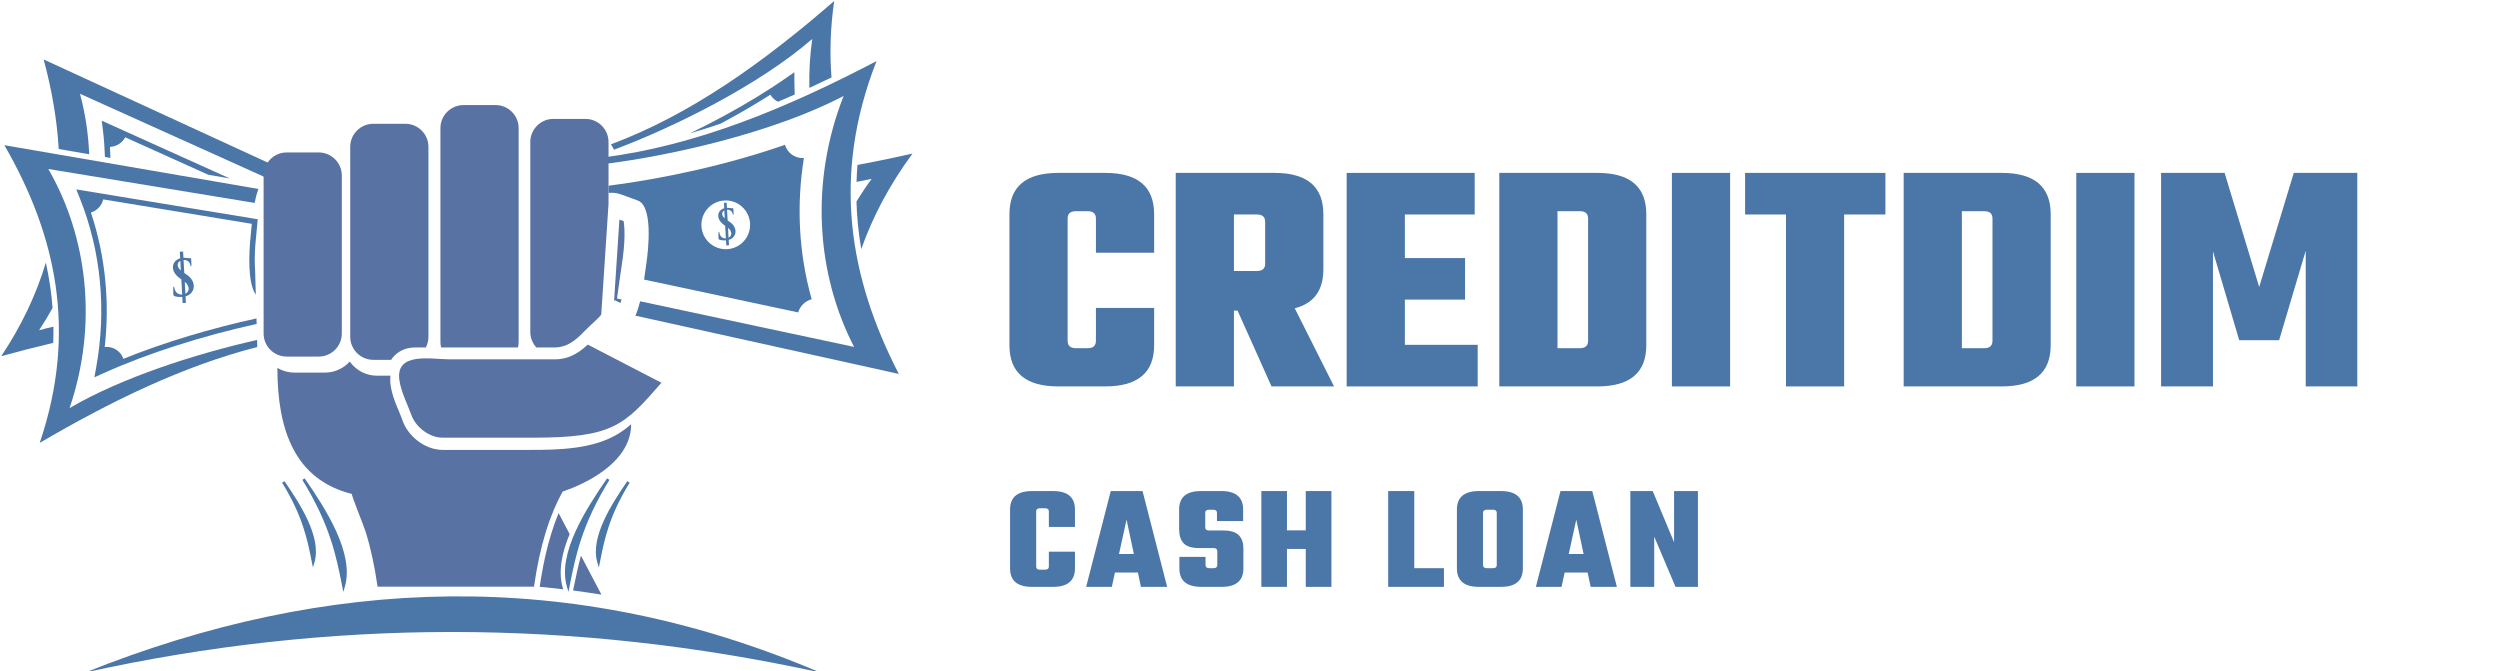 <svg xmlns="http://www.w3.org/2000/svg" xmlns:xlink="http://www.w3.org/1999/xlink" width="834" zoomAndPan="magnify" viewBox="0 0 625.5 168" height="224" preserveAspectRatio="xMidYMid meet" version="1.0"><defs><g/><clipPath id="cc8d7b4cf0"><path d="M 152 0.242 L 209 0.242 L 209 38 L 152 38 Z M 152 0.242 " clip-rule="nonzero"/></clipPath><clipPath id="b1db883079"><path d="M 214 38 L 228.309 38 L 228.309 63 L 214 63 Z M 214 38 " clip-rule="nonzero"/></clipPath><clipPath id="cebd6c2fcd"><path d="M 0.309 65 L 14 65 L 14 90 L 0.309 90 Z M 0.309 65 " clip-rule="nonzero"/></clipPath><clipPath id="8f6066411d"><path d="M 21 149 L 206 149 L 206 167.934 L 21 167.934 Z M 21 149 " clip-rule="nonzero"/></clipPath></defs><g fill="#4a76a8" fill-opacity="1"><g transform="translate(249.654, 96.681)"><g><path d="M 39.109 -33.453 L 24.547 -33.453 L 24.547 -42.016 C 24.547 -43.234 23.852 -43.844 22.469 -43.844 L 19.547 -43.844 C 18.16 -43.844 17.469 -43.234 17.469 -42.016 L 17.469 -11.406 C 17.469 -10.176 18.16 -9.562 19.547 -9.562 L 22.469 -9.562 C 23.852 -9.562 24.547 -10.176 24.547 -11.406 L 24.547 -19.641 L 39.109 -19.641 L 39.109 -10.312 C 39.109 -3.438 35.031 0 26.875 0 L 15.141 0 C 6.984 0 2.906 -3.438 2.906 -10.312 L 2.906 -43.094 C 2.906 -49.977 6.984 -53.422 15.141 -53.422 L 26.875 -53.422 C 35.031 -53.422 39.109 -49.977 39.109 -43.094 Z M 39.109 -33.453 "/></g></g></g><g fill="#4a76a8" fill-opacity="1"><g transform="translate(290.84, 96.681)"><g><path d="M 17.891 -18.969 L 17.891 0 L 3.328 0 L 3.328 -53.422 L 28.047 -53.422 C 36.191 -53.422 40.266 -49.977 40.266 -43.094 L 40.266 -29.281 C 40.266 -24.02 37.879 -20.773 33.109 -19.547 L 42.938 0 L 27.297 0 L 18.797 -18.969 Z M 23.625 -43.016 L 17.891 -43.016 L 17.891 -28.875 L 23.625 -28.875 C 25.008 -28.875 25.703 -29.484 25.703 -30.703 L 25.703 -41.188 C 25.703 -42.406 25.008 -43.016 23.625 -43.016 Z M 23.625 -43.016 "/></g></g></g><g fill="#4a76a8" fill-opacity="1"><g transform="translate(333.607, 96.681)"><g><path d="M 17.891 -10.406 L 36.109 -10.406 L 36.109 0 L 3.328 0 L 3.328 -53.422 L 35.359 -53.422 L 35.359 -43.016 L 17.891 -43.016 L 17.891 -32.109 L 32.953 -32.109 L 32.953 -21.719 L 17.891 -21.719 Z M 17.891 -10.406 "/></g></g></g><g fill="#4a76a8" fill-opacity="1"><g transform="translate(370.966, 96.681)"><g><path d="M 4.156 -53.422 L 28.703 -53.422 C 36.859 -53.422 40.938 -49.977 40.938 -43.094 L 40.938 -10.312 C 40.938 -3.438 36.859 0 28.703 0 L 4.156 0 Z M 26.375 -11.406 L 26.375 -42.016 C 26.375 -43.234 25.68 -43.844 24.297 -43.844 L 18.719 -43.844 L 18.719 -9.562 L 24.297 -9.562 C 25.68 -9.562 26.375 -10.176 26.375 -11.406 Z M 26.375 -11.406 "/></g></g></g><g fill="#4a76a8" fill-opacity="1"><g transform="translate(414.982, 96.681)"><g><path d="M 3.328 -53.422 L 17.891 -53.422 L 17.891 0 L 3.328 0 Z M 3.328 -53.422 "/></g></g></g><g fill="#4a76a8" fill-opacity="1"><g transform="translate(436.199, 96.681)"><g><path d="M 35.531 -53.422 L 35.531 -43.016 L 25.203 -43.016 L 25.203 0 L 10.656 0 L 10.656 -43.016 L 0.422 -43.016 L 0.422 -53.422 Z M 35.531 -53.422 "/></g></g></g><g fill="#4a76a8" fill-opacity="1"><g transform="translate(472.143, 96.681)"><g><path d="M 4.156 -53.422 L 28.703 -53.422 C 36.859 -53.422 40.938 -49.977 40.938 -43.094 L 40.938 -10.312 C 40.938 -3.438 36.859 0 28.703 0 L 4.156 0 Z M 26.375 -11.406 L 26.375 -42.016 C 26.375 -43.234 25.68 -43.844 24.297 -43.844 L 18.719 -43.844 L 18.719 -9.562 L 24.297 -9.562 C 25.68 -9.562 26.375 -10.176 26.375 -11.406 Z M 26.375 -11.406 "/></g></g></g><g fill="#4a76a8" fill-opacity="1"><g transform="translate(516.159, 96.681)"><g><path d="M 3.328 -53.422 L 17.891 -53.422 L 17.891 0 L 3.328 0 Z M 3.328 -53.422 "/></g></g></g><g fill="#4a76a8" fill-opacity="1"><g transform="translate(537.376, 96.681)"><g><path d="M 16.312 0 L 3.328 0 L 3.328 -53.422 L 19.219 -53.422 L 27.875 -24.875 L 36.531 -53.422 L 52.422 -53.422 L 52.422 0 L 39.516 0 L 39.516 -33.953 L 32.859 -11.562 L 22.875 -11.562 L 16.312 -33.781 Z M 16.312 0 "/></g></g></g><g fill="#4a76a8" fill-opacity="1"><g transform="translate(251.408, 146.833)"><g><path d="M 17.547 -15 L 11.016 -15 L 11.016 -18.844 C 11.016 -19.395 10.703 -19.672 10.078 -19.672 L 8.766 -19.672 C 8.148 -19.672 7.844 -19.395 7.844 -18.844 L 7.844 -5.109 C 7.844 -4.566 8.148 -4.297 8.766 -4.297 L 10.078 -4.297 C 10.703 -4.297 11.016 -4.566 11.016 -5.109 L 11.016 -8.812 L 17.547 -8.812 L 17.547 -4.625 C 17.547 -1.539 15.719 0 12.062 0 L 6.797 0 C 3.141 0 1.312 -1.539 1.312 -4.625 L 1.312 -19.344 C 1.312 -22.426 3.141 -23.969 6.797 -23.969 L 12.062 -23.969 C 15.719 -23.969 17.547 -22.426 17.547 -19.344 Z M 17.547 -15 "/></g></g></g><g fill="#4a76a8" fill-opacity="1"><g transform="translate(271.755, 146.833)"><g><path d="M 13.703 0 L 12.953 -3.578 L 7.203 -3.578 L 6.422 0 L 0 0 L 6.156 -23.969 L 14.109 -23.969 L 20.266 0 Z M 8.219 -8.219 L 11.938 -8.219 L 10.109 -16.828 Z M 8.219 -8.219 "/></g></g></g><g fill="#4a76a8" fill-opacity="1"><g transform="translate(293.893, 146.833)"><g><path d="M 10.672 -5.484 L 10.672 -8.891 C 10.672 -9.43 10.363 -9.703 9.75 -9.703 L 6.156 -9.703 C 4.312 -9.703 3.008 -10.102 2.25 -10.906 C 1.5 -11.719 1.125 -12.883 1.125 -14.406 L 1.125 -19.344 C 1.125 -22.426 2.938 -23.969 6.562 -23.969 L 11.688 -23.969 C 15.32 -23.969 17.141 -22.426 17.141 -19.344 L 17.141 -16.469 L 10.594 -16.469 L 10.594 -18.484 C 10.594 -19.023 10.285 -19.297 9.672 -19.297 L 8.578 -19.297 C 7.961 -19.297 7.656 -19.023 7.656 -18.484 L 7.656 -14.938 C 7.656 -14.383 7.961 -14.109 8.578 -14.109 L 12.094 -14.109 C 13.938 -14.109 15.25 -13.723 16.031 -12.953 C 16.812 -12.18 17.203 -11.051 17.203 -9.562 L 17.203 -4.625 C 17.203 -1.539 15.391 0 11.766 0 L 6.688 0 C 3.02 0 1.188 -1.539 1.188 -4.625 L 1.188 -7.5 L 7.734 -7.5 L 7.734 -5.484 C 7.734 -4.941 8.039 -4.672 8.656 -4.672 L 9.75 -4.672 C 10.363 -4.672 10.672 -4.941 10.672 -5.484 Z M 10.672 -5.484 "/></g></g></g><g fill="#4a76a8" fill-opacity="1"><g transform="translate(314.091, 146.833)"><g><path d="M 12.609 -23.969 L 19.031 -23.969 L 19.031 0 L 12.609 0 L 12.609 -9.484 L 7.906 -9.484 L 7.906 0 L 1.5 0 L 1.5 -23.969 L 7.906 -23.969 L 7.906 -14.141 L 12.609 -14.141 Z M 12.609 -23.969 "/></g></g></g><g fill="#4a76a8" fill-opacity="1"><g transform="translate(336.49, 146.833)"><g/></g></g><g fill="#4a76a8" fill-opacity="1"><g transform="translate(345.824, 146.833)"><g><path d="M 8.031 -4.672 L 15.453 -4.672 L 15.453 0 L 1.5 0 L 1.5 -23.969 L 8.031 -23.969 Z M 8.031 -4.672 "/></g></g></g><g fill="#4a76a8" fill-opacity="1"><g transform="translate(363.146, 146.833)"><g><path d="M 6.875 -23.969 L 12.391 -23.969 C 16.047 -23.969 17.875 -22.426 17.875 -19.344 L 17.875 -4.625 C 17.875 -1.539 16.047 0 12.391 0 L 6.875 0 C 3.207 0 1.375 -1.539 1.375 -4.625 L 1.375 -19.344 C 1.375 -22.426 3.207 -23.969 6.875 -23.969 Z M 11.344 -5.484 L 11.344 -18.484 C 11.344 -19.023 11.035 -19.297 10.422 -19.297 L 8.844 -19.297 C 8.219 -19.297 7.906 -19.023 7.906 -18.484 L 7.906 -5.484 C 7.906 -4.941 8.219 -4.672 8.844 -4.672 L 10.422 -4.672 C 11.035 -4.672 11.344 -4.941 11.344 -5.484 Z M 11.344 -5.484 "/></g></g></g><g fill="#4a76a8" fill-opacity="1"><g transform="translate(384.277, 146.833)"><g><path d="M 13.703 0 L 12.953 -3.578 L 7.203 -3.578 L 6.422 0 L 0 0 L 6.156 -23.969 L 14.109 -23.969 L 20.266 0 Z M 8.219 -8.219 L 11.938 -8.219 L 10.109 -16.828 Z M 8.219 -8.219 "/></g></g></g><g fill="#4a76a8" fill-opacity="1"><g transform="translate(406.416, 146.833)"><g><path d="M 12.438 -23.969 L 18.406 -23.969 L 18.406 0 L 12.797 0 L 7.469 -12.578 L 7.469 0 L 1.5 0 L 1.5 -23.969 L 7.094 -23.969 L 12.438 -11.156 Z M 12.438 -23.969 "/></g></g></g><g clip-path="url(#cc8d7b4cf0)"><path fill="#4a76a8" d="M 203.223 9.746 C 202.633 13.883 202.402 17.977 202.504 21.992 C 204.363 21.137 206.211 20.262 208.047 19.371 C 207.559 13.328 207.75 6.969 208.715 0.254 C 191.219 15.434 173.012 28.578 152.855 36.113 C 153.141 36.535 153.387 36.984 153.605 37.457 C 168.836 31.762 190.004 21.215 203.223 9.746 Z M 203.223 9.746 " fill-opacity="1" fill-rule="evenodd"/></g><g clip-path="url(#b1db883079)"><path fill="#4a76a8" d="M 218.102 44.734 C 216.734 46.59 215.465 48.48 214.289 50.402 C 214.398 54.402 214.805 58.379 215.488 62.34 C 218.316 54.285 222.504 46.309 228.309 38.426 C 223.707 39.461 219.117 40.418 214.543 41.27 C 214.426 42.688 214.344 44.098 214.301 45.508 C 215.594 45.273 216.863 45.016 218.102 44.738 Z M 218.102 44.734 " fill-opacity="1" fill-rule="evenodd"/></g><path fill="#4a76a8" d="M 151.234 41.035 C 151.117 40.473 150.965 39.934 150.766 39.414 C 174.141 36.469 196.844 27.047 219.312 15.285 C 208.004 44.082 212.523 69.625 224.887 93.559 L 158.984 78.98 C 159.477 77.836 159.855 76.629 160.164 75.383 L 213.695 86.801 C 204.352 68.719 202.531 45.773 211.07 24.016 C 194.102 32.902 168.891 38.809 151.234 41.035 Z M 151.234 41.035 " fill-opacity="1" fill-rule="evenodd"/><path fill="#4a76a8" d="M 204.438 79.18 C 204.367 78.98 204.301 78.777 204.234 78.578 C 204.301 78.777 204.367 78.977 204.438 79.18 Z M 204.438 79.18 " fill-opacity="1" fill-rule="evenodd"/><path fill="#4a76a8" d="M 201.227 39.004 L 201.34 38.332 C 201.301 38.555 201.262 38.781 201.227 39.004 Z M 201.227 39.004 " fill-opacity="1" fill-rule="evenodd"/><path fill="#4a76a8" d="M 201.613 36.867 C 201.652 36.645 201.699 36.422 201.742 36.203 C 201.699 36.426 201.652 36.645 201.613 36.867 Z M 201.613 36.867 " fill-opacity="1" fill-rule="evenodd"/><path fill="#4a76a8" d="M 201.746 36.188 C 201.793 35.965 201.836 35.742 201.883 35.523 Z M 201.746 36.188 " fill-opacity="1" fill-rule="evenodd"/><path fill="#4a76a8" d="M 201.902 35.438 C 201.945 35.238 201.988 35.043 202.031 34.844 C 201.988 35.043 201.945 35.238 201.902 35.438 Z M 201.902 35.438 " fill-opacity="1" fill-rule="evenodd"/><path fill="#4a76a8" d="M 202.051 34.758 C 202.102 34.531 202.148 34.305 202.203 34.082 C 202.148 34.309 202.102 34.531 202.051 34.758 Z M 202.051 34.758 " fill-opacity="1" fill-rule="evenodd"/><path fill="#4a76a8" d="M 198.758 20.551 C 198.766 21.586 198.793 22.617 198.84 23.645 C 197.457 24.258 196.07 24.859 194.68 25.449 C 194.512 25.371 194.348 25.289 194.199 25.191 C 193.578 24.809 193.09 24.285 192.75 23.688 C 188.746 26.246 184.523 28.684 180.234 30.965 C 177.715 31.816 175.184 32.617 172.637 33.355 C 175.465 31.984 178.262 30.551 181.008 29.062 C 186.398 26.148 191.68 22.98 196.707 19.484 L 198.746 18.066 L 198.762 20.547 Z M 198.758 20.551 " fill-opacity="1" fill-rule="evenodd"/><path fill="#4a76a8" d="M 25.758 32.617 C 26.023 34.832 26.188 37.055 26.254 39.273 L 27.633 39.512 C 27.605 38.59 27.566 37.668 27.508 36.75 C 28.289 36.719 29.078 36.484 29.789 36.027 C 30.461 35.59 30.98 35.012 31.332 34.355 L 52.113 43.727 L 57.496 44.652 L 25.465 30.203 L 25.754 32.613 Z M 25.758 32.617 " fill-opacity="1" fill-rule="evenodd"/><path fill="#4a76a8" d="M 14.688 37.281 C 14.266 29.824 12.938 22.355 10.922 14.879 L 68.844 41.531 L 69.531 41.848 C 68.84 42.816 68.242 43.867 67.703 44.969 L 66.18 44.281 L 20.012 23.461 C 21.328 28.34 22.105 33.422 22.316 38.598 L 14.688 37.285 Z M 14.688 37.281 " fill-opacity="1" fill-rule="evenodd"/><g clip-path="url(#cebd6c2fcd)"><path fill="#4a76a8" d="M 9.77 82.633 C 10.988 80.801 12.113 78.938 13.152 77.051 C 12.867 73.238 12.301 69.457 11.469 65.711 C 9.133 73.527 5.492 81.332 0.309 89.117 C 4.652 87.922 8.992 86.801 13.316 85.785 C 13.367 84.426 13.383 83.074 13.363 81.727 C 12.137 82.008 10.938 82.312 9.77 82.633 Z M 9.77 82.633 " fill-opacity="1" fill-rule="evenodd"/></g><path fill="#4a76a8" d="M 64.32 85.051 L 64.371 86.82 C 45.742 91.598 27.719 100.395 9.938 110.805 C 19.438 82.801 13.977 58.621 1.094 36.332 L 64.664 47.277 C 64.246 48.395 63.941 49.566 63.703 50.77 L 12.086 42.281 C 21.816 59.125 24.59 80.945 17.41 102.098 C 30.422 94.48 48.859 88.547 64.32 85.055 Z M 64.32 85.051 " fill-opacity="1" fill-rule="evenodd"/><path fill="#4a76a8" d="M 24.078 91.844 C 26.633 77.699 25.34 63.008 19.992 49.645 L 19.09 47.391 L 64.484 54.855 L 64.363 56.129 C 64.25 57.309 64.152 58.492 64.031 59.676 C 63.801 61.879 63.691 64.156 63.762 66.371 C 63.77 66.664 63.789 67.125 63.832 67.672 L 64.004 73.723 C 61.891 70.758 62.309 63.02 62.672 59.531 C 62.789 58.375 62.891 57.191 63 56 L 21.262 49.137 L 25.828 49.887 C 25.656 50.609 25.305 51.309 24.762 51.898 C 24.195 52.523 23.496 52.953 22.746 53.184 C 26.414 64.148 27.516 75.844 26.141 87.328 L 26.199 86.836 C 27.422 86.699 28.691 87.062 29.664 87.949 C 30.23 88.465 30.629 89.094 30.863 89.773 L 30.43 89.949 C 41.238 85.555 53.188 82.066 64.172 79.668 L 64.211 81.055 C 57.379 82.551 50.59 84.383 43.973 86.508 C 37.875 88.469 31.828 90.711 25.984 93.336 L 23.617 94.402 L 24.078 91.848 Z M 24.078 91.844 " fill-opacity="1" fill-rule="evenodd"/><path fill="#4a76a8" d="M 21.262 49.137 C 21.336 49.324 21.414 49.512 21.484 49.703 C 21.41 49.512 21.336 49.324 21.262 49.137 Z M 21.262 49.137 " fill-opacity="1" fill-rule="evenodd"/><path fill="#4a76a8" d="M 26.137 87.34 L 26.059 87.988 C 26.086 87.773 26.113 87.555 26.137 87.34 Z M 26.137 87.34 " fill-opacity="1" fill-rule="evenodd"/><path fill="#4a76a8" d="M 25.863 89.402 C 25.832 89.613 25.801 89.828 25.766 90.039 C 25.801 89.828 25.832 89.613 25.863 89.402 Z M 25.863 89.402 " fill-opacity="1" fill-rule="evenodd"/><path fill="#4a76a8" d="M 25.766 90.059 C 25.73 90.27 25.695 90.484 25.664 90.695 Z M 25.766 90.059 " fill-opacity="1" fill-rule="evenodd"/><path fill="#4a76a8" d="M 25.648 90.777 C 25.621 90.969 25.586 91.16 25.555 91.352 C 25.586 91.16 25.617 90.969 25.648 90.777 Z M 25.648 90.777 " fill-opacity="1" fill-rule="evenodd"/><path fill="#4a76a8" d="M 25.539 91.434 C 25.504 91.652 25.465 91.871 25.426 92.09 C 25.465 91.871 25.504 91.652 25.539 91.434 Z M 25.539 91.434 " fill-opacity="1" fill-rule="evenodd"/><path fill="#5772a3" d="M 110.195 32.441 L 110.195 32.059 C 110.195 30.727 110.648 29.496 111.414 28.516 C 112.473 27.164 114.117 26.289 115.961 26.289 L 124.004 26.289 C 127.172 26.289 129.766 28.883 129.766 32.059 L 129.766 85.535 C 129.766 86.02 129.707 86.484 129.594 86.934 L 110.363 86.934 C 110.254 86.484 110.195 86.02 110.195 85.535 L 110.195 85.152 C 110.195 72.281 110.195 45.359 110.195 32.441 Z M 152.254 51.016 L 150.43 78.711 C 150.18 79.086 149.531 79.707 149.301 79.93 C 148.168 81.012 147.02 82.031 145.934 83.16 C 143.93 85.234 141.785 86.934 138.777 86.934 L 134.199 86.934 C 134.094 86.824 133.992 86.703 133.902 86.582 C 133.137 85.605 132.68 84.371 132.68 83.039 L 132.68 35.52 C 132.68 34.188 133.137 32.957 133.902 31.98 C 134.957 30.625 136.602 29.75 138.445 29.75 L 146.488 29.75 C 149.66 29.75 152.254 32.348 152.254 35.52 L 152.254 51.02 Z M 107.199 84.211 L 107.199 84.262 C 107.199 85.227 106.961 86.133 106.539 86.934 L 103.871 86.934 C 101.883 86.934 99.961 87.625 98.586 89.102 C 98.309 89.395 98.066 89.707 97.859 90.031 L 93.391 90.031 C 91.551 90.031 89.902 89.16 88.848 87.805 C 88.082 86.824 87.625 85.594 87.625 84.262 L 87.625 36.742 C 87.625 35.41 88.082 34.176 88.848 33.199 C 89.902 31.844 91.551 30.969 93.391 30.969 L 101.434 30.969 C 104.605 30.969 107.195 33.566 107.195 36.742 L 107.195 84.211 Z M 153.809 75.094 L 155.242 75.824 C 155.336 75.531 155.426 75.234 155.512 74.934 L 154.367 74.688 L 155.164 69.09 C 155.344 67.848 155.504 66.605 155.695 65.363 C 156.016 63.262 156.219 61.121 156.254 58.996 C 156.27 58.219 156.234 56.488 156.039 55.324 L 154.977 54.938 L 153.633 75.418 Z M 133.355 109.508 C 153.363 109.508 156.168 106.457 165.488 95.77 L 151.512 88.523 L 147.07 86.219 C 145.715 87.488 144.262 88.543 142.598 89.199 L 142.574 89.207 L 142.289 89.312 L 142.156 89.359 L 142.137 89.367 L 142.004 89.41 L 141.98 89.418 L 141.844 89.461 L 141.824 89.465 L 141.688 89.504 L 141.668 89.512 L 141.527 89.551 L 141.508 89.555 L 141.453 89.57 L 141.348 89.598 L 141.203 89.633 L 141.188 89.637 L 141.035 89.668 L 141.023 89.672 L 140.949 89.688 L 140.691 89.738 L 140.539 89.766 L 140.523 89.766 L 140.371 89.793 L 140.355 89.793 L 140.199 89.812 L 140.188 89.816 L 140.023 89.836 L 140.016 89.836 L 139.852 89.855 L 139.844 89.855 L 139.676 89.871 L 139.672 89.871 L 139.492 89.887 L 139.32 89.895 L 139.145 89.902 L 138.961 89.906 L 138.781 89.906 C 138.781 89.914 127.562 89.906 126.598 89.906 L 112.426 89.906 C 107.961 89.906 98.891 87.941 99.93 95.137 C 100.367 98.18 102.211 101.77 102.887 103.73 C 103.984 106.906 107.473 109.5 110.645 109.5 L 133.359 109.5 Z M 138.957 89.91 Z M 139.141 89.906 Z M 139.5 89.891 Z M 142.289 89.312 Z M 65.953 78.793 L 65.953 48.57 L 65.98 48.508 L 65.953 48.504 L 65.953 43.914 C 65.953 42.582 66.41 41.355 67.172 40.375 C 68.23 39.02 69.875 38.145 71.715 38.145 L 79.762 38.145 C 82.93 38.145 85.523 40.742 85.523 43.914 L 85.523 83.445 C 85.523 86.621 82.93 89.215 79.762 89.215 L 71.715 89.215 C 69.875 89.215 68.23 88.344 67.172 86.988 C 66.41 86.008 65.953 84.777 65.953 83.445 L 65.953 78.859 L 65.98 78.855 L 65.953 78.789 Z M 65.953 78.793 " fill-opacity="1" fill-rule="evenodd"/><path fill="#5772a3" d="M 157.91 106.16 C 156.957 106.977 155.949 107.738 154.875 108.41 C 148.445 112.426 139.762 112.566 132.422 112.566 L 110.762 112.566 C 108.465 112.566 106.176 111.633 104.316 110.152 C 102.66 108.828 101.348 107.066 100.688 105.152 C 100.09 103.426 99.262 101.754 98.652 100 C 98.254 98.848 97.914 97.648 97.738 96.438 C 97.621 95.613 97.598 94.793 97.695 94 L 94.32 94 C 91.746 94 89.332 92.805 87.75 90.781 L 87.512 90.457 C 85.984 92.152 83.777 93.223 81.324 93.223 L 73.656 93.223 C 72.137 93.223 70.672 92.809 69.402 92.051 C 69.402 107.699 73.801 120.016 88.055 123.59 C 87.738 123.512 91.098 131.754 91.543 133.203 C 92.707 137.004 93.707 141.473 94.469 146.785 L 133.602 146.785 C 134.363 141.473 135.367 137.004 136.527 133.203 C 137.793 129.082 139.242 125.746 140.781 122.977 C 140.281 123.109 157.914 117.98 157.914 106.156 Z M 150.473 148.773 L 145.359 139.035 C 144.699 141.48 144.125 144.066 143.555 146.918 L 143.391 147.742 C 145.75 148.047 148.113 148.395 150.473 148.773 Z M 135.383 144.543 C 135.258 145.301 135.145 146.059 135.031 146.82 L 136.164 146.922 C 137.746 147.078 139.328 147.25 140.91 147.438 L 140.793 147.035 C 139.613 142.918 140.613 138.211 142.527 133.633 L 141.656 131.973 L 139.762 128.371 C 139.051 130.086 138.43 131.844 137.891 133.617 C 136.797 137.184 135.996 140.852 135.387 144.539 Z M 135.383 144.543 " fill-opacity="1" fill-rule="evenodd"/><path fill="#4a76a8" d="M 142.16 146.641 C 143.656 139.121 145.156 131.32 152.184 119.883 C 146.945 127.461 139.82 138.5 142.16 146.641 Z M 78.355 140.539 C 77.242 134.934 76.121 129.121 70.883 120.594 C 74.789 126.242 80.098 134.473 78.355 140.539 Z M 85.965 146.641 C 88.305 138.5 81.18 127.461 75.945 119.883 C 82.973 131.324 84.473 139.121 85.965 146.641 Z M 149.773 140.539 C 148.027 134.473 153.34 126.242 157.242 120.594 C 152.004 129.121 150.887 134.934 149.773 140.539 Z M 149.773 140.539 " fill-opacity="1" fill-rule="evenodd"/><path fill="#4a76a8" d="M 142.551 146.449 L 142.223 148.105 L 141.828 146.734 C 140.633 142.574 141.84 137.699 144.016 132.91 C 146.164 128.168 149.258 123.508 151.883 119.707 L 151.898 119.688 L 152.477 120.062 C 145.562 131.32 144.027 139.039 142.551 146.453 Z M 142.156 144.902 C 143.199 139.73 144.43 134.312 147.598 127.586 C 146.52 129.41 145.508 131.297 144.645 133.195 C 142.816 137.227 141.684 141.301 142.156 144.902 Z M 78.016 140.605 L 77.98 140.418 C 76.883 134.898 75.738 129.152 70.59 120.773 L 71.168 120.398 L 71.184 120.418 C 73.141 123.25 75.445 126.73 77.055 130.27 C 78.68 133.855 79.586 137.508 78.688 140.633 L 78.297 142.004 Z M 75.148 128.008 C 76.859 132.02 77.664 135.41 78.328 138.648 C 78.496 136.129 77.684 133.328 76.422 130.551 C 76.035 129.699 75.605 128.848 75.148 128.008 Z M 85.973 144.902 C 86.441 141.301 85.309 137.227 83.48 133.195 C 82.621 131.297 81.609 129.414 80.535 127.594 C 83.699 134.316 84.93 139.73 85.973 144.902 Z M 84.109 132.91 C 86.285 137.699 87.492 142.574 86.297 146.734 L 85.902 148.105 L 85.578 146.461 C 84.102 139.051 82.566 131.324 75.648 120.062 L 76.227 119.684 L 76.242 119.707 C 78.867 123.504 81.957 128.168 84.109 132.906 Z M 149.438 140.633 C 148.543 137.512 149.449 133.855 151.074 130.27 C 152.68 126.734 154.984 123.254 156.941 120.418 L 156.957 120.398 L 157.535 120.773 C 152.387 129.156 151.246 134.902 150.148 140.418 L 149.832 142.004 Z M 151.703 130.555 C 150.441 133.328 149.629 136.133 149.797 138.652 C 150.461 135.41 151.27 132.02 152.977 128.008 C 152.52 128.848 152.09 129.699 151.703 130.551 Z M 151.703 130.555 " fill-opacity="1" fill-rule="evenodd"/><g clip-path="url(#8f6066411d)"><path fill="#4a76a8" d="M 205.121 168.234 C 143.465 154.75 82.469 154.758 21.398 168.234 C 81.762 144.07 142.914 141.695 205.121 168.234 Z M 205.121 168.234 " fill-opacity="1" fill-rule="evenodd"/></g><path fill="#4a76a8" d="M 161.152 69.949 L 199.703 78.168 C 199.918 77.418 200.32 76.711 200.914 76.117 C 201.539 75.492 202.293 75.078 203.086 74.871 C 199.836 63.398 199.234 51.309 201.137 39.531 C 199.848 39.617 198.543 39.172 197.566 38.199 C 197 37.633 196.613 36.953 196.402 36.23 L 196.855 36.07 C 182.332 41.191 165.988 44.715 152.254 46.469 L 152.254 48.266 C 153.254 48.18 154.137 48.191 155.465 48.672 L 159.578 50.172 C 163.336 51.539 162.32 61.992 161.672 66.27 C 161.492 67.473 161.328 68.707 161.148 69.945 Z M 182.16 62.324 C 178.812 62.645 175.84 60.188 175.516 56.832 C 175.199 53.477 177.656 50.496 181.008 50.18 C 185.082 49.789 188.324 53.461 187.566 57.406 C 187.07 60 184.918 62.062 182.16 62.324 Z M 182.16 62.324 " fill-opacity="1" fill-rule="evenodd"/><path fill="#4a76a8" d="M 181.441 56.492 L 181.613 59.641 C 180.039 59.715 180.012 58.148 179.961 58.035 C 179.945 57.988 179.777 57.867 179.766 58.258 C 179.762 58.559 179.711 59.758 179.875 59.891 C 180.191 60.145 181.188 60.168 181.641 60.133 L 181.711 61.406 L 182.395 61.367 L 182.32 60.02 C 184.227 59.484 184.652 57.309 183.008 55.859 L 182.051 55.145 L 181.906 52.465 C 183.266 52.414 183.336 53.672 183.367 53.719 C 183.387 53.754 183.57 53.887 183.543 53.445 L 183.473 52.121 L 181.875 51.992 L 181.812 50.719 L 181.129 50.758 L 181.203 52.113 C 179.477 52.645 179.188 54.469 180.57 55.797 C 180.785 56.004 181.051 56.219 181.363 56.438 Z M 181.227 52.637 L 181.336 54.633 C 180.527 53.961 180.449 53.102 181.227 52.637 Z M 182.152 57 C 183.191 57.84 183.242 59 182.285 59.48 Z M 182.152 57 " fill-opacity="1" fill-rule="evenodd"/><path fill="#4a76a8" d="M 45.371 69.898 L 45.578 73.691 C 43.684 73.781 43.645 71.895 43.586 71.758 C 43.566 71.703 43.363 71.551 43.352 72.023 C 43.344 72.387 43.285 73.832 43.484 73.992 C 43.859 74.297 45.066 74.324 45.609 74.285 L 45.695 75.816 L 46.516 75.773 L 46.426 74.148 C 48.723 73.504 49.238 70.883 47.258 69.133 L 46.102 68.273 L 45.93 65.047 C 47.566 64.988 47.652 66.5 47.688 66.555 C 47.715 66.598 47.934 66.758 47.902 66.227 L 47.82 64.633 L 45.895 64.477 L 45.816 62.941 L 44.992 62.988 L 45.082 64.625 C 43 65.266 42.656 67.461 44.32 69.062 C 44.582 69.312 44.902 69.57 45.281 69.832 Z M 45.113 65.254 L 45.246 67.656 C 44.27 66.852 44.18 65.816 45.113 65.254 Z M 46.227 70.512 C 47.48 71.523 47.543 72.922 46.391 73.5 Z M 46.227 70.512 " fill-opacity="1" fill-rule="evenodd"/></svg>